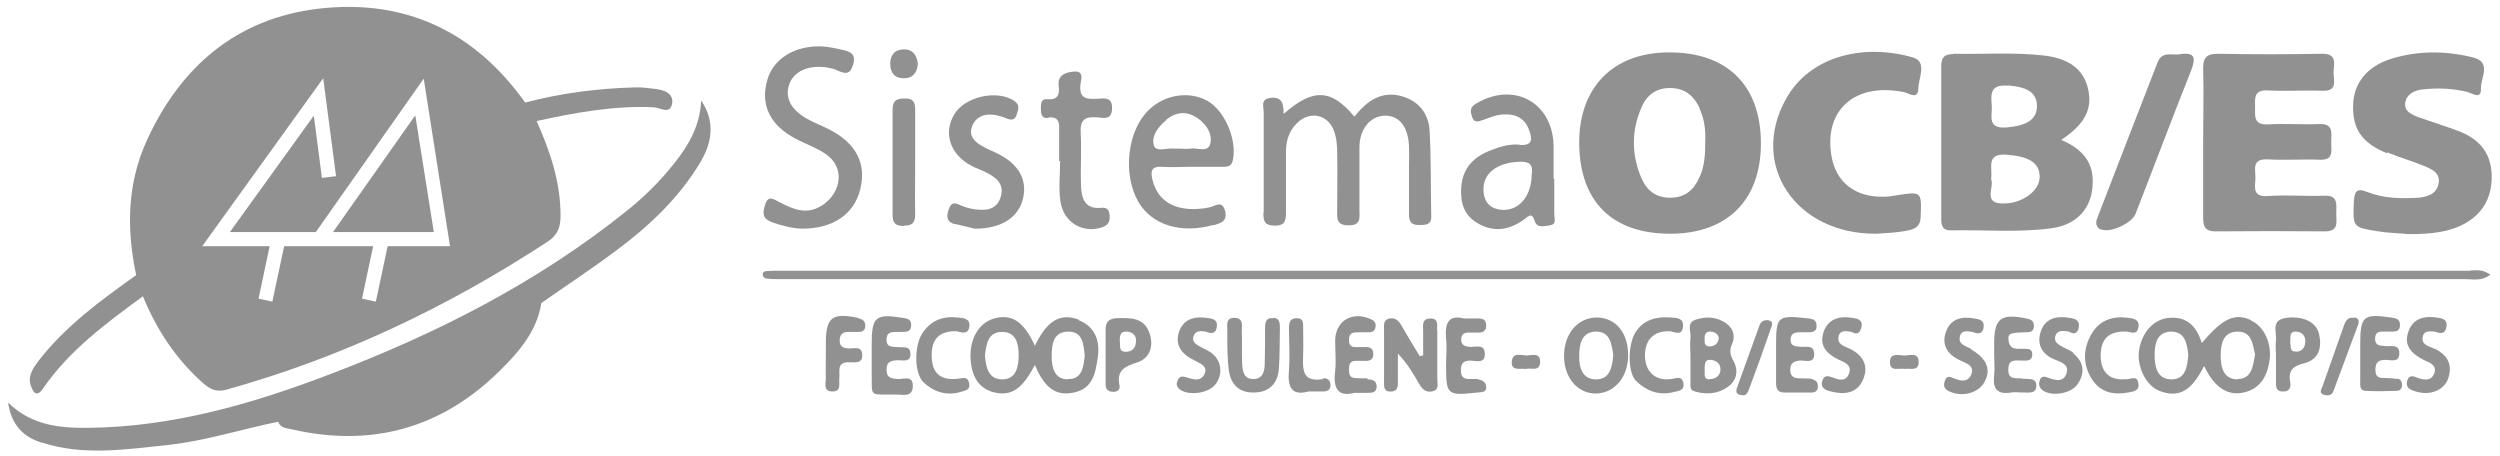 <svg xmlns="http://www.w3.org/2000/svg" width="203" height="37" viewBox="0 0 203 37" fill="none"><path d="M3.422 35.941C6.788 37.034 10.21 36.488 13.631 36.133C16.669 35.805 19.598 34.849 22.581 34.248C22.8 34.794 23.32 34.767 23.758 34.876C30.245 36.351 35.911 34.74 40.619 30.069C42.151 28.566 43.602 26.873 43.958 24.606C45.983 23.185 48.063 21.82 50.034 20.345C52.717 18.35 55.153 16.056 56.877 13.161C57.835 11.549 58.081 9.828 56.932 8.162C56.849 10.456 55.645 12.232 54.249 13.871C53.237 15.073 52.087 16.165 50.855 17.149C43.602 22.967 35.391 27.119 26.769 30.396C20.474 32.8 14.041 34.658 7.226 34.74C4.9 34.767 2.601 34.576 0.657 32.691C0.931 34.521 1.889 35.477 3.367 35.941H3.422Z" fill="#919191"></path><path d="M158.614 4.392C157.875 4.392 157.629 4.665 157.629 5.403C157.629 9.527 157.629 13.679 157.629 17.804C157.629 18.35 157.766 18.733 158.423 18.705C161.132 18.651 163.869 18.897 166.552 18.541C168.605 18.268 169.809 16.957 169.918 15.072C170.055 13.242 169.152 12.122 167.373 11.358C169.316 10.074 169.946 8.817 169.535 7.151C169.152 5.594 167.948 4.72 165.895 4.501C163.459 4.228 161.05 4.42 158.614 4.365V4.392ZM163.021 6.933C164.636 7.069 165.375 7.506 165.402 8.599C165.402 9.719 164.554 10.21 162.939 10.347C161.351 10.483 161.762 9.418 161.735 8.626C161.652 7.67 161.57 6.823 163.048 6.96L163.021 6.933ZM161.68 14.526C161.817 13.652 161.214 12.45 162.911 12.559C164.718 12.696 165.621 13.188 165.621 14.362C165.621 15.482 164.253 16.493 162.775 16.52C160.859 16.602 162.036 15.127 161.652 14.499L161.68 14.526Z" fill="#919191"></path><path d="M128.233 11.768C128.315 16.411 130.942 18.979 135.623 18.979C140.276 18.979 143.013 16.22 142.986 11.576C142.958 6.905 140.221 4.229 135.513 4.256C130.942 4.256 128.151 7.151 128.233 11.768ZM138.004 8.817C138.415 9.692 138.497 10.648 138.469 11.412C138.469 12.587 138.415 13.57 137.949 14.499C137.484 15.482 136.772 16.056 135.623 16.056C134.473 16.056 133.734 15.482 133.296 14.499C132.475 12.587 132.448 10.62 133.296 8.708C133.734 7.67 134.555 7.097 135.76 7.151C136.937 7.206 137.594 7.889 138.031 8.817H138.004Z" fill="#919191"></path><path d="M178.896 11.494C178.896 13.543 178.896 15.591 178.896 17.64C178.896 18.378 179.033 18.787 179.909 18.787C182.865 18.76 185.821 18.76 188.777 18.787C189.981 18.787 189.68 17.968 189.707 17.312C189.707 16.602 189.872 15.837 188.722 15.892C187.189 15.947 185.657 15.81 184.151 15.919C182.947 16.001 183.084 15.291 183.138 14.581C183.193 13.871 182.728 12.86 184.178 12.942C185.547 13.024 186.943 12.915 188.339 12.969C189.571 13.024 189.269 12.204 189.297 11.522C189.297 10.839 189.516 10.019 188.311 10.074C186.943 10.129 185.547 10.019 184.151 10.101C183.002 10.156 183.111 9.446 183.111 8.735C183.111 8.025 182.974 7.288 184.124 7.342C185.602 7.424 187.08 7.315 188.558 7.37C189.926 7.424 189.434 6.441 189.488 5.785C189.543 5.102 189.735 4.338 188.53 4.365C185.711 4.42 182.892 4.42 180.1 4.365C179.142 4.365 178.869 4.72 178.896 5.621C178.951 7.561 178.896 9.528 178.896 11.467V11.494Z" fill="#919191"></path><path d="M193.841 12.368C194.799 12.778 195.811 13.051 196.797 13.461C197.454 13.734 198.22 14.035 198.001 14.963C197.809 15.783 197.07 16.001 196.331 16.056C194.935 16.138 193.54 16.111 192.226 15.592C191.35 15.237 191.186 15.537 191.131 16.384C191.049 18.433 191.021 18.46 193.129 18.788C193.923 18.924 194.744 18.924 195.538 19.006C197.289 19.033 198.658 18.842 199.753 18.351C201.477 17.558 202.353 16.165 202.326 14.281C202.298 12.423 201.313 11.276 199.643 10.648C198.576 10.238 197.481 9.91 196.413 9.528C195.839 9.309 195.154 9.036 195.319 8.271C195.456 7.616 196.085 7.315 196.742 7.261C197.946 7.124 199.123 7.179 200.3 7.452C200.683 7.534 201.505 8.162 201.45 7.179C201.422 6.332 202.353 5.048 200.82 4.666C198.631 4.119 196.359 4.092 194.169 4.775C192.226 5.376 191.158 6.714 191.076 8.435C190.994 10.456 191.76 11.604 193.841 12.45V12.368Z" fill="#919191"></path><path d="M154.59 7.479C155.001 7.561 155.74 8.135 155.767 7.206C155.767 6.359 156.534 5.021 155.329 4.666C151.525 3.546 147.009 4.42 145.011 8.053C142.055 13.379 145.777 19.006 152.319 18.979C153.195 18.924 154.125 18.897 155.083 18.678C155.685 18.515 155.932 18.241 155.959 17.613C156.041 15.537 156.041 15.537 153.961 15.865C153.632 15.92 153.304 15.974 152.976 15.974C150.622 16.029 149.062 14.8 148.706 12.614C148.104 8.9 150.649 6.687 154.59 7.479Z" fill="#919191"></path><path d="M200.601 21.983C154.81 21.983 109.046 21.983 63.254 21.983C62.926 21.983 62.597 21.983 62.241 22.011C62.05 22.011 61.886 22.147 61.94 22.366C61.968 22.475 62.105 22.612 62.214 22.612C62.597 22.666 62.98 22.666 63.364 22.666C67.196 22.666 71 22.666 74.832 22.666C116.6 22.666 158.368 22.666 200.163 22.666C200.793 22.666 201.449 22.857 202.216 22.311C201.586 21.847 201.094 21.956 200.628 21.956L200.601 21.983Z" fill="#919191"></path><path d="M102.586 17.285C102.586 17.941 102.668 18.323 103.517 18.323C104.365 18.323 104.42 17.886 104.42 17.23C104.42 15.619 104.42 13.98 104.42 12.368C104.42 11.467 104.639 10.675 105.296 10.019C106.309 8.981 107.787 9.254 108.307 10.593C108.526 11.166 108.58 11.795 108.58 12.423C108.608 13.953 108.58 15.482 108.58 16.985C108.58 17.64 108.444 18.323 109.538 18.296C110.551 18.296 110.387 17.64 110.387 17.039C110.387 15.318 110.387 13.625 110.387 11.904C110.414 10.456 111.263 9.446 112.412 9.391C113.589 9.364 114.328 10.238 114.41 11.849C114.438 12.478 114.41 13.079 114.41 13.707C114.41 14.936 114.41 16.192 114.41 17.422C114.41 18.023 114.629 18.296 115.259 18.268C115.752 18.268 116.244 18.268 116.217 17.558C116.162 15.236 116.217 12.887 116.08 10.566C115.998 9.282 115.259 8.244 113.89 7.834C112.549 7.424 111.454 7.889 110.524 8.845C110.332 9.036 110.168 9.254 109.976 9.473C108.115 7.233 106.637 7.124 104.228 9.254C104.228 8.435 104.119 7.861 103.216 7.943C102.313 8.025 102.614 8.653 102.614 9.118C102.614 11.822 102.614 14.553 102.614 17.258L102.586 17.285Z" fill="#919191"></path><path d="M62.543 17.996C63.446 18.323 64.35 18.542 65.116 18.569C67.689 18.569 69.358 17.367 69.851 15.373C70.371 13.27 69.523 11.631 67.333 10.511C66.813 10.238 66.293 10.047 65.773 9.774C64.295 9.036 63.693 7.998 64.076 6.878C64.432 5.786 65.663 5.239 67.196 5.485C67.47 5.54 67.771 5.595 68.017 5.731C68.592 5.977 69.03 6.114 69.276 5.239C69.523 4.393 69.057 4.201 68.483 4.065C67.88 3.928 67.278 3.792 66.649 3.764C64.486 3.71 62.762 4.802 62.297 6.523C61.722 8.545 62.543 10.211 64.678 11.303C65.472 11.713 66.348 12.014 67.087 12.533C68.537 13.543 68.373 15.428 66.977 16.521C65.609 17.559 64.459 17.012 63.227 16.384C62.844 16.193 62.379 15.81 62.133 16.603C61.941 17.203 61.859 17.723 62.598 17.996H62.543Z" fill="#919191"></path><path d="M123.333 11.74C122.512 11.685 121.718 11.931 120.979 12.232C119.638 12.751 118.762 13.679 118.653 15.182C118.571 16.411 118.844 17.476 119.994 18.132C121.308 18.897 122.567 18.678 123.744 17.831C124.099 17.585 124.373 17.176 124.62 17.941C124.811 18.569 125.413 18.35 125.851 18.296C126.426 18.214 126.207 17.722 126.207 17.367C126.207 16.411 126.207 15.455 126.207 14.526C126.207 14.526 126.18 14.526 126.152 14.526C126.152 13.625 126.152 12.723 126.152 11.822C126.07 8.326 122.95 6.605 119.912 8.38C119.474 8.626 119.337 8.872 119.501 9.391C119.693 10.074 120.049 9.855 120.486 9.719C120.924 9.555 121.39 9.364 121.855 9.309C122.895 9.2 123.771 9.473 124.154 10.538C124.401 11.221 124.537 11.849 123.388 11.767L123.333 11.74ZM124.373 14.144C124.373 15.892 123.36 17.121 121.992 17.039C120.979 16.985 120.459 16.384 120.459 15.346C120.459 14.034 121.609 13.188 123.415 13.133C124.318 13.106 124.483 13.488 124.373 14.144Z" fill="#919191"></path><path d="M98.508 18.296C99.055 18.132 99.657 18.023 99.493 17.203C99.274 16.193 98.672 16.739 98.179 16.848C95.716 17.313 94.046 16.52 93.581 14.608C93.417 13.925 93.472 13.488 94.347 13.543C95.169 13.598 95.962 13.543 96.783 13.543C97.632 13.543 98.508 13.543 99.356 13.543C99.794 13.543 100.041 13.434 100.123 12.915C100.424 11.276 99.438 8.981 98.043 8.189C96.564 7.37 94.566 7.67 93.28 8.927C91.528 10.62 91.145 14.144 92.431 16.384C93.526 18.269 95.88 19.006 98.508 18.269V18.296ZM94.676 9.746C95.497 9.063 96.4 8.981 97.303 9.637C98.015 10.156 98.481 10.921 98.261 11.713C98.043 12.423 97.194 11.959 96.647 12.068C96.373 12.123 96.072 12.068 95.798 12.068C95.661 12.068 95.497 12.068 95.36 12.068C94.785 11.986 93.855 12.396 93.691 11.795C93.472 11.03 94.074 10.265 94.703 9.746H94.676Z" fill="#919191"></path><path d="M170.63 18.623C171.314 18.951 173.093 18.132 173.394 17.394C174.9 13.543 176.35 9.664 177.883 5.813C178.321 4.72 178.294 4.174 176.898 4.42C176.296 4.474 175.557 4.174 175.201 5.048C173.559 9.254 171.944 13.461 170.302 17.695C170.137 18.104 170.192 18.459 170.603 18.651L170.63 18.623Z" fill="#919191"></path><path d="M182.783 25.999C181.496 25.398 180.511 25.808 178.787 27.856C178.349 26.436 177.528 25.698 176.159 25.808C174.9 25.89 173.942 26.955 173.696 28.402C173.477 29.686 174.216 31.298 175.338 31.735C177.254 32.5 178.184 31.243 178.978 29.714C179.745 31.38 180.812 32.117 182.044 31.899C183.44 31.653 184.042 30.67 184.261 29.441C184.534 27.965 183.878 26.518 182.783 26.026V25.999ZM176.323 30.806C175.146 30.806 174.955 29.741 174.955 28.84C174.955 28.02 175.092 26.982 176.241 26.927C177.445 26.9 177.582 27.911 177.692 28.812C177.61 29.768 177.473 30.806 176.323 30.806ZM181.715 30.806C180.538 30.806 180.319 29.823 180.319 28.867C180.319 27.938 180.511 26.927 181.715 26.927C182.838 26.927 182.92 27.938 183.111 28.785C182.947 29.686 182.865 30.752 181.715 30.779V30.806Z" fill="#919191"></path><path d="M87.641 25.971C85.753 25.234 84.795 26.545 84.029 28.075C83.18 26.19 82.249 25.535 80.936 25.808C79.677 26.053 78.828 27.228 78.801 28.812C78.801 30.506 79.458 31.571 80.772 31.872C82.113 32.172 83.016 31.599 84.029 29.632C84.686 31.161 85.507 32.254 87.204 31.872C88.764 31.544 88.955 30.26 89.147 28.976C89.338 27.583 88.846 26.491 87.587 25.999L87.641 25.971ZM81.401 30.806C80.224 30.806 80.06 29.796 79.978 28.867C80.087 27.938 80.224 26.927 81.401 26.955C82.523 26.955 82.715 27.965 82.715 28.812C82.715 29.714 82.551 30.806 81.374 30.806H81.401ZM86.684 30.806C85.616 30.779 85.397 29.85 85.397 28.922C85.397 27.993 85.507 26.955 86.711 26.928C87.943 26.9 87.97 27.965 88.079 28.84C87.997 29.796 87.861 30.834 86.684 30.779V30.806Z" fill="#919191"></path><path d="M77.569 18.187C78.199 18.351 78.856 18.487 79.157 18.569C81.346 18.569 82.715 17.64 83.071 16.111C83.427 14.581 82.715 13.325 81.018 12.478C80.58 12.259 80.142 12.095 79.731 11.85C79.102 11.494 78.637 11.003 78.938 10.238C79.211 9.528 79.841 9.255 80.553 9.309C80.963 9.336 81.401 9.473 81.784 9.637C82.195 9.801 82.441 9.692 82.551 9.309C82.66 8.927 82.879 8.544 82.359 8.189C80.963 7.261 78.363 7.834 77.487 9.282C76.584 10.812 77.131 12.532 78.883 13.461C79.211 13.652 79.595 13.762 79.923 13.925C80.772 14.335 81.593 14.854 81.264 15.974C80.908 17.149 79.896 17.121 78.91 16.957C78.637 16.903 78.363 16.821 78.089 16.712C77.624 16.493 77.268 16.302 77.022 17.039C76.803 17.695 76.94 18.05 77.569 18.214V18.187Z" fill="#919191"></path><path d="M85.151 9.528C86.027 9.473 86.027 10.019 86 10.648C86 11.467 86 12.259 86 13.079C86.027 13.079 86.055 13.079 86.082 13.079C86.082 14.171 85.945 15.291 86.109 16.357C86.356 18.077 87.943 18.979 89.476 18.46C89.969 18.296 90.133 18.023 90.105 17.531C90.078 17.067 89.914 16.821 89.421 16.875C88.08 17.012 87.806 16.083 87.779 15.073C87.724 13.652 87.834 12.205 87.751 10.784C87.697 9.746 88.08 9.446 89.065 9.528C89.558 9.555 90.27 9.801 90.297 8.845C90.352 7.807 89.613 7.998 89.038 8.025C88.244 8.053 87.642 8.025 87.724 6.933C87.751 6.55 88.107 5.731 87.204 5.813C86.575 5.867 85.835 6.059 85.972 7.015C86.055 7.698 85.863 8.135 85.069 8.053C84.494 7.998 84.522 8.462 84.522 8.845C84.522 9.255 84.576 9.637 85.124 9.582L85.151 9.528Z" fill="#919191"></path><path d="M3.476 31.571C5.611 28.457 8.622 26.244 11.605 24.059C12.7 26.736 14.26 29.113 16.422 31.052C16.97 31.544 17.49 31.872 18.338 31.653C27.699 29.058 36.348 24.933 44.45 19.634C45.298 19.088 45.517 18.432 45.517 17.504C45.517 14.772 44.669 12.286 43.574 9.828C46.694 9.145 49.815 8.572 53.044 8.708C53.565 8.708 54.413 9.364 54.577 8.408C54.714 7.534 53.866 7.288 53.099 7.206C52.579 7.151 52.059 7.069 51.539 7.097C48.528 7.178 45.572 7.561 42.644 8.326C38.538 2.562 32.9 -0.115 25.865 0.705C19.187 1.497 14.643 5.43 11.906 11.44C10.319 14.936 10.264 18.624 11.058 22.338C8.184 24.387 5.337 26.463 3.147 29.276C2.682 29.905 2.217 30.533 2.518 31.352C2.682 31.817 2.956 32.309 3.476 31.571ZM26.248 6.386L27.288 14.308L26.139 14.444L25.482 9.391L18.667 18.842H25.646L34.405 6.386L36.54 19.989H31.476L30.518 24.496L29.396 24.25L30.299 19.989H23.073L22.115 24.496L20.993 24.25L21.896 19.989H16.422L26.221 6.386H26.248Z" fill="#919191"></path><path d="M33.721 9.364L27.042 18.842H35.226L33.721 9.364Z" fill="#919191"></path><path d="M129.683 25.78C128.096 25.78 126.974 27.119 127.001 28.976C127.028 30.724 128.151 31.981 129.601 31.953C131.107 31.926 132.229 30.588 132.201 28.812C132.201 27.009 131.189 25.808 129.683 25.78ZM129.601 30.806C128.424 30.806 128.205 29.741 128.233 28.84C128.233 27.993 128.424 26.982 129.519 26.927C130.723 26.873 130.86 27.884 130.997 28.812C130.915 29.768 130.751 30.806 129.601 30.806Z" fill="#919191"></path><path d="M116.682 26.818C116.682 26.436 116.846 25.862 116.162 25.862C115.423 25.862 115.56 26.436 115.56 26.9C115.56 27.556 115.56 28.212 115.56 28.867C115.477 28.867 115.368 28.894 115.286 28.922C114.766 28.075 114.246 27.228 113.753 26.354C113.534 25.999 113.26 25.78 112.823 25.862C112.302 25.972 112.385 26.409 112.385 26.791C112.385 28.157 112.385 29.55 112.385 30.916C112.385 31.326 112.303 31.844 112.987 31.79C113.534 31.762 113.507 31.325 113.507 30.943C113.507 30.206 113.507 29.441 113.507 28.703C114.273 29.523 114.766 30.342 115.231 31.162C115.45 31.544 115.724 31.872 116.244 31.79C116.901 31.681 116.709 31.162 116.709 30.779C116.709 29.441 116.709 28.13 116.709 26.791L116.682 26.818Z" fill="#919191"></path><path d="M73.382 18.323C74.039 18.323 74.312 18.132 74.312 17.422C74.285 16.002 74.312 14.581 74.312 13.161C74.312 11.74 74.312 10.32 74.312 8.9C74.312 8.217 74.093 7.971 73.409 7.998C72.752 7.998 72.478 8.217 72.478 8.9C72.478 11.74 72.478 14.608 72.478 17.449C72.478 18.132 72.725 18.351 73.409 18.351L73.382 18.323Z" fill="#919191"></path><path d="M140.631 27.965C140.905 27.364 140.795 26.736 140.221 26.299C139.427 25.698 138.524 25.671 137.648 25.971C136.909 26.244 137.347 26.954 137.265 27.474C137.21 27.938 137.265 28.43 137.265 28.894C137.265 29.604 137.265 30.314 137.265 31.024C137.265 31.298 137.21 31.653 137.538 31.762C138.496 32.062 139.454 32.008 140.275 31.434C141.014 30.915 141.206 30.123 140.741 29.276C140.494 28.839 140.412 28.457 140.631 27.965ZM138.414 27.446C138.414 27.146 138.524 26.9 138.907 26.927C139.29 26.954 139.509 27.146 139.564 27.446C139.509 27.911 139.263 28.075 138.879 28.129C138.359 28.156 138.414 27.774 138.414 27.474V27.446ZM138.852 30.806C138.25 30.806 138.469 30.314 138.414 29.986C138.442 29.631 138.359 29.167 138.934 29.222C139.4 29.276 139.728 29.549 139.701 30.041C139.673 30.506 139.317 30.779 138.852 30.779V30.806Z" fill="#919191"></path><path d="M103.38 25.835C102.75 25.78 102.723 26.245 102.723 26.682C102.723 27.638 102.723 28.594 102.696 29.522C102.696 30.096 102.559 30.752 101.82 30.779C100.971 30.806 100.889 30.123 100.862 29.468C100.834 28.621 100.862 27.747 100.834 26.9C100.834 26.463 100.999 25.835 100.26 25.808C99.521 25.78 99.657 26.381 99.657 26.818C99.657 27.255 99.657 27.665 99.657 28.102C99.685 28.73 99.685 29.331 99.767 29.959C99.904 31.189 100.588 31.899 101.82 31.872C103.024 31.872 103.763 31.161 103.845 29.932C103.927 28.84 103.9 27.747 103.927 26.654C103.927 26.272 103.927 25.835 103.407 25.808L103.38 25.835Z" fill="#919191"></path><path d="M147.2 30.779C146.872 30.724 146.543 30.724 146.215 30.724C145.75 30.724 145.366 30.642 145.366 30.041C145.366 29.495 145.64 29.331 146.16 29.276C146.598 29.249 147.364 29.577 147.31 28.675C147.255 27.965 146.625 28.211 146.187 28.157C145.804 28.102 145.394 28.157 145.394 27.583C145.394 27.064 145.75 26.982 146.16 26.982C146.352 26.982 146.543 26.982 146.735 26.982C147.118 26.982 147.556 26.982 147.501 26.408C147.501 25.889 147.063 25.889 146.68 25.835C144.326 25.589 144.217 25.698 144.217 28.075C144.217 28.32 144.217 28.539 144.217 28.785C144.217 29.55 144.217 30.314 144.217 31.079C144.217 31.489 144.299 31.844 144.819 31.871C145.585 31.871 146.352 31.871 147.118 31.871C147.447 31.871 147.638 31.68 147.611 31.325C147.611 31.052 147.447 30.861 147.2 30.833V30.779Z" fill="#919191"></path><path d="M111.044 30.724C110.715 30.724 110.387 30.724 110.031 30.697C109.566 30.67 109.538 30.342 109.538 29.987C109.538 29.632 109.593 29.304 110.058 29.304C110.332 29.304 110.633 29.304 110.907 29.304C111.317 29.304 111.536 29.14 111.509 28.703C111.509 28.348 111.29 28.184 110.961 28.184C110.77 28.184 110.578 28.184 110.387 28.184C109.949 28.184 109.511 28.266 109.538 27.556C109.566 26.873 110.058 27.009 110.469 26.982C110.715 26.982 110.934 26.982 111.18 26.982C111.509 26.982 111.7 26.791 111.7 26.436C111.7 26.163 111.564 26.026 111.317 25.917C109.785 25.234 108.416 26.053 108.416 27.692C108.416 28.512 108.498 29.331 108.416 30.123C108.224 31.544 108.662 32.254 109.976 31.899C110.469 31.899 110.77 31.899 111.044 31.899C111.372 31.899 111.755 31.899 111.783 31.434C111.81 30.916 111.454 30.806 111.044 30.806V30.724Z" fill="#919191"></path><path d="M194.716 30.779C194.387 30.724 194.059 30.697 193.731 30.697C193.265 30.697 192.882 30.697 192.882 30.041C192.882 29.386 193.156 29.222 193.731 29.222C194.141 29.222 194.798 29.468 194.825 28.73C194.853 27.884 194.114 28.157 193.649 28.102C193.265 28.047 192.882 28.102 192.855 27.529C192.855 26.982 193.156 26.9 193.594 26.928C193.785 26.928 193.977 26.928 194.169 26.928C194.497 26.928 194.853 26.928 194.88 26.436C194.908 25.917 194.579 25.835 194.141 25.78C191.897 25.453 191.65 25.671 191.65 27.965C191.65 28.211 191.65 28.43 191.65 28.676C191.65 29.441 191.65 30.205 191.65 30.943C191.65 31.271 191.596 31.708 192.061 31.735C192.909 31.79 193.758 31.762 194.634 31.735C194.908 31.735 195.044 31.517 195.044 31.243C195.044 30.97 194.908 30.779 194.661 30.724L194.716 30.779Z" fill="#919191"></path><path d="M120.021 30.779C119.775 30.779 119.556 30.752 119.31 30.779C118.844 30.779 118.625 30.588 118.625 30.096C118.625 29.604 118.735 29.304 119.337 29.277C119.802 29.277 120.569 29.577 120.569 28.758C120.569 27.829 119.748 28.239 119.255 28.157C118.872 28.102 118.625 27.965 118.653 27.528C118.653 27.201 118.844 27.009 119.2 27.009C119.474 27.009 119.775 27.009 120.049 27.009C120.432 27.009 120.678 26.873 120.678 26.436C120.678 25.999 120.459 25.862 120.049 25.862C119.72 25.862 119.392 25.862 118.872 25.862C117.613 25.534 117.312 26.245 117.421 27.501C117.503 28.211 117.421 28.922 117.421 29.632C117.421 32.09 117.503 32.145 119.967 31.872C120.295 31.844 120.733 31.872 120.678 31.407C120.678 31.052 120.35 30.834 119.994 30.806L120.021 30.779Z" fill="#919191"></path><path d="M72.888 30.779C72.368 30.724 71.985 30.697 71.985 30.014C71.985 29.331 72.396 29.277 72.916 29.249C73.354 29.249 73.983 29.44 73.928 28.676C73.874 28.047 73.326 28.239 72.916 28.184C72.505 28.129 72.013 28.266 71.985 27.61C71.985 26.846 72.532 26.982 72.97 26.955C73.052 26.955 73.162 26.955 73.244 26.955C73.655 26.955 74.011 26.927 73.983 26.354C73.983 25.917 73.655 25.862 73.299 25.808C71.082 25.452 70.781 25.726 70.781 27.965C70.781 28.293 70.781 28.621 70.781 28.949C70.781 29.331 70.781 29.714 70.781 30.096C70.835 32.336 70.452 32.008 72.779 32.035C73.299 32.035 74.065 32.281 74.12 31.407C74.175 30.424 73.354 30.806 72.861 30.779H72.888Z" fill="#919191"></path><path d="M150.211 28.321C149.773 28.102 149.116 27.993 149.308 27.255C149.444 26.791 149.91 26.873 150.375 26.955C150.704 27.173 151.005 27.119 151.141 26.6C151.306 25.944 150.786 25.862 150.402 25.808C149.39 25.644 148.459 25.862 148.076 26.955C147.693 28.102 148.35 28.73 149.28 29.195C149.746 29.413 150.375 29.605 150.156 30.287C149.937 30.97 149.39 30.888 148.87 30.67C148.486 30.533 148.103 30.397 147.966 30.943C147.802 31.517 148.24 31.68 148.678 31.79C149.746 32.063 150.758 31.954 151.251 30.888C151.771 29.768 151.333 28.867 150.211 28.321Z" fill="#919191"></path><path d="M164.143 30.724C163.623 30.697 163.048 30.834 163.076 29.987C163.076 29.14 163.65 29.277 164.17 29.277C164.526 29.277 165.019 29.359 165.019 28.785C165.019 28.211 164.526 28.348 164.17 28.321C163.733 28.321 163.267 28.375 163.13 27.829C163.076 27.556 162.994 27.201 163.322 27.091C163.678 26.982 164.061 27.009 164.444 26.982C164.8 26.982 165.128 26.982 165.156 26.491C165.156 26.081 164.964 25.944 164.554 25.862C162.474 25.425 161.926 25.862 161.926 27.884C161.926 28.157 161.926 28.457 161.926 28.73C161.926 29.304 161.981 29.878 161.926 30.451C161.789 31.544 162.145 32.063 163.322 31.872C163.596 31.817 163.897 31.872 164.17 31.872C164.608 31.844 165.293 32.035 165.347 31.407C165.402 30.615 164.691 30.806 164.198 30.752L164.143 30.724Z" fill="#919191"></path><path d="M90.735 25.835C89.503 25.862 89.831 26.791 89.777 27.501C89.777 27.965 89.777 28.457 89.777 28.922C89.777 29.686 89.777 30.451 89.777 31.216C89.777 31.626 89.996 31.817 90.406 31.817C90.762 31.817 90.981 31.598 90.899 31.271C90.653 30.041 91.364 29.741 92.377 29.413C93.417 29.058 93.691 28.047 93.335 27.037C92.897 25.78 91.802 25.808 90.707 25.835H90.735ZM91.446 28.566C90.762 28.566 91.008 28.02 90.926 27.692C90.926 27.228 90.981 26.873 91.528 26.927C92.021 26.982 92.295 27.283 92.24 27.774C92.213 28.266 91.912 28.566 91.419 28.566H91.446Z" fill="#919191"></path><path d="M197.673 28.321C197.235 28.102 196.55 28.02 196.742 27.283C196.851 26.846 197.317 26.9 197.7 26.928C198.138 27.092 198.548 27.174 198.658 26.518C198.74 25.89 198.247 25.835 197.837 25.78C196.879 25.644 195.976 25.835 195.592 26.846C195.127 28.02 195.784 28.703 196.797 29.222C197.235 29.441 197.891 29.605 197.673 30.288C197.454 30.916 196.906 30.888 196.359 30.697C196.003 30.561 195.62 30.369 195.455 30.943C195.319 31.517 195.729 31.653 196.167 31.79C197.289 32.145 198.466 31.708 198.795 30.725C199.178 29.577 198.713 28.812 197.673 28.294V28.321Z" fill="#919191"></path><path d="M185.684 25.807C184.342 25.971 184.89 26.955 184.808 27.665C184.753 28.047 184.808 28.43 184.808 28.785C184.808 29.495 184.808 30.205 184.808 30.915C184.808 31.325 184.753 31.817 185.41 31.789C185.957 31.789 186.039 31.38 185.957 30.997C185.793 30.041 186.231 29.713 187.107 29.495C188.284 29.195 188.558 28.238 188.311 27.146C188.092 26.135 186.997 25.643 185.656 25.807H185.684ZM186.477 28.539C185.848 28.593 186.067 28.075 185.957 27.829C186.039 27.446 185.821 26.955 186.395 26.927C186.861 26.927 187.189 27.201 187.189 27.692C187.189 28.184 186.97 28.512 186.477 28.566V28.539Z" fill="#919191"></path><path d="M168.386 28.676C168.139 28.457 167.811 28.348 167.51 28.184C167.181 27.993 166.771 27.802 166.88 27.337C167.017 26.791 167.51 26.846 168.003 26.927C168.331 27.146 168.687 27.146 168.796 26.6C168.906 25.971 168.44 25.862 168.03 25.808C167.072 25.644 166.141 25.808 165.758 26.791C165.375 27.774 165.649 28.648 166.716 29.14C167.236 29.386 168.085 29.522 167.784 30.369C167.537 31.052 166.88 30.888 166.305 30.67C166.032 30.56 165.758 30.506 165.621 30.888C165.539 31.189 165.566 31.434 165.813 31.653C166.497 32.227 168.112 32.008 168.687 31.216C169.316 30.315 169.234 29.413 168.358 28.703L168.386 28.676Z" fill="#919191"></path><path d="M135.678 30.779C134.391 30.943 133.597 30.178 133.57 28.894C133.57 27.556 134.309 26.846 135.596 26.9C136.034 26.955 136.608 27.31 136.663 26.49C136.718 25.78 136.061 25.808 135.65 25.78C134.501 25.698 133.461 25.944 132.804 26.982C132.174 27.965 132.147 30.26 132.858 30.943C133.652 31.708 134.665 32.145 135.869 31.844C136.28 31.735 136.8 31.735 136.69 31.107C136.554 30.451 136.088 30.752 135.678 30.779Z" fill="#919191"></path><path d="M160.037 28.32C159.599 28.075 158.942 27.965 159.161 27.255C159.298 26.791 159.763 26.9 160.174 26.955C160.639 27.146 161.023 27.146 161.077 26.518C161.132 25.971 160.667 25.917 160.311 25.862C159.353 25.671 158.422 25.862 158.039 26.873C157.601 27.993 158.121 28.785 159.189 29.277C159.627 29.495 160.311 29.659 160.092 30.342C159.846 31.052 159.243 30.97 158.669 30.724C158.34 30.588 158.066 30.451 157.902 30.97C157.765 31.434 157.957 31.653 158.367 31.817C159.38 32.254 160.667 31.899 161.132 31.025C161.707 30.014 161.324 29.113 160.064 28.375L160.037 28.32Z" fill="#919191"></path><path d="M77.815 30.751C76.392 30.915 75.708 30.342 75.653 29.003C75.598 27.555 76.255 26.845 77.706 26.9C78.116 27.009 78.664 27.2 78.718 26.436C78.746 25.835 78.198 25.835 77.788 25.78C76.556 25.643 75.543 26.026 74.859 27.118C74.23 28.156 74.23 30.314 74.996 31.052C75.817 31.817 76.857 32.172 78.034 31.817C78.39 31.707 78.828 31.653 78.691 31.106C78.582 30.56 78.226 30.697 77.815 30.751Z" fill="#919191"></path><path d="M172.683 30.779C171.342 30.943 170.603 30.26 170.575 28.949C170.548 27.529 171.232 26.846 172.738 26.927C173.066 26.982 173.559 27.228 173.641 26.545C173.751 25.917 173.203 25.862 172.82 25.808C171.588 25.644 170.521 25.971 169.864 27.064C169.125 28.293 169.097 29.604 169.891 30.834C170.575 31.872 171.643 32.09 172.793 31.872C173.203 31.79 173.723 31.762 173.641 31.161C173.559 30.479 173.094 30.752 172.683 30.806V30.779Z" fill="#919191"></path><path d="M98.453 28.73C98.179 28.485 97.796 28.348 97.468 28.157C97.112 27.965 96.756 27.747 96.92 27.283C97.085 26.818 97.495 26.873 97.906 26.927C98.344 27.119 98.754 27.119 98.809 26.518C98.891 25.89 98.344 25.862 97.96 25.808C96.975 25.671 96.099 25.917 95.743 26.927C95.415 27.884 95.826 28.594 96.647 29.085C96.948 29.249 97.249 29.386 97.522 29.55C97.769 29.714 97.96 29.932 97.851 30.26C97.742 30.615 97.468 30.834 97.085 30.806C96.756 30.806 96.455 30.642 96.127 30.588C95.826 30.533 95.689 30.697 95.607 30.943C95.497 31.189 95.552 31.38 95.743 31.571C96.318 32.117 97.906 32.008 98.563 31.353C99.302 30.615 99.274 29.386 98.426 28.703L98.453 28.73Z" fill="#919191"></path><path d="M69.659 25.808C67.552 25.37 67.059 25.78 67.059 27.884C67.059 28.157 67.059 28.457 67.059 28.73C67.059 29.386 67.032 30.069 67.059 30.724C67.059 31.134 66.813 31.79 67.606 31.79C68.346 31.79 68.099 31.134 68.154 30.697C68.209 30.123 67.908 29.386 68.975 29.413C69.413 29.413 70.043 29.55 70.015 28.812C69.988 28.047 69.331 28.32 68.92 28.293C68.482 28.266 68.181 28.157 68.181 27.665C68.181 27.064 68.51 26.927 69.002 26.955C69.249 26.955 69.468 26.955 69.714 26.955C70.043 26.955 70.261 26.818 70.261 26.463C70.261 26.053 70.043 25.917 69.659 25.835V25.808Z" fill="#919191"></path><path d="M107.43 30.779C105.678 31.079 105.788 29.932 105.815 28.785C105.843 28.075 105.815 27.364 105.815 26.654C105.815 26.272 105.87 25.835 105.295 25.835C104.775 25.835 104.666 26.163 104.666 26.599C104.666 27.747 104.748 28.894 104.666 30.014C104.529 31.407 104.857 32.172 106.253 31.789C106.773 31.789 107.102 31.789 107.43 31.789C107.731 31.789 108.005 31.707 108.032 31.325C108.06 30.888 107.786 30.669 107.43 30.724V30.779Z" fill="#919191"></path><path d="M191.158 25.808C190.665 25.726 190.474 26.026 190.337 26.409C189.762 28.075 189.16 29.714 188.585 31.38C188.503 31.598 188.257 31.926 188.722 32.063C189.023 32.145 189.324 32.117 189.461 31.79C190.145 29.959 190.83 28.129 191.514 26.272C191.541 26.053 191.514 25.835 191.213 25.78L191.158 25.808Z" fill="#919191"></path><path d="M143.697 26.026C143.369 25.944 143.013 26.026 142.876 26.408C142.274 28.102 141.644 29.795 141.042 31.489C140.933 31.79 140.96 32.063 141.48 32.09C141.809 32.172 141.946 31.817 142.055 31.516C142.657 29.905 143.232 28.32 143.779 26.709C143.861 26.463 144.053 26.108 143.643 26.026H143.697Z" fill="#919191"></path><path d="M73.382 6.359C74.121 6.359 74.476 5.895 74.531 5.185C74.449 4.529 74.175 4.01 73.409 4.01C72.642 4.01 72.287 4.474 72.287 5.185C72.287 5.895 72.642 6.359 73.409 6.359H73.382Z" fill="#919191"></path><path d="M124.018 28.867C123.552 28.867 122.841 28.567 122.759 29.331C122.676 30.178 123.443 29.878 123.881 29.96C124.319 29.823 125.03 30.233 125.058 29.386C125.058 28.621 124.428 28.84 124.018 28.867Z" fill="#919191"></path><path d="M154.645 28.867C154.207 28.867 153.441 28.594 153.468 29.413C153.468 30.233 154.234 29.85 154.672 29.959C155.11 29.877 155.767 30.178 155.795 29.44C155.822 28.566 155.083 28.867 154.645 28.867Z" fill="#919191"></path></svg>